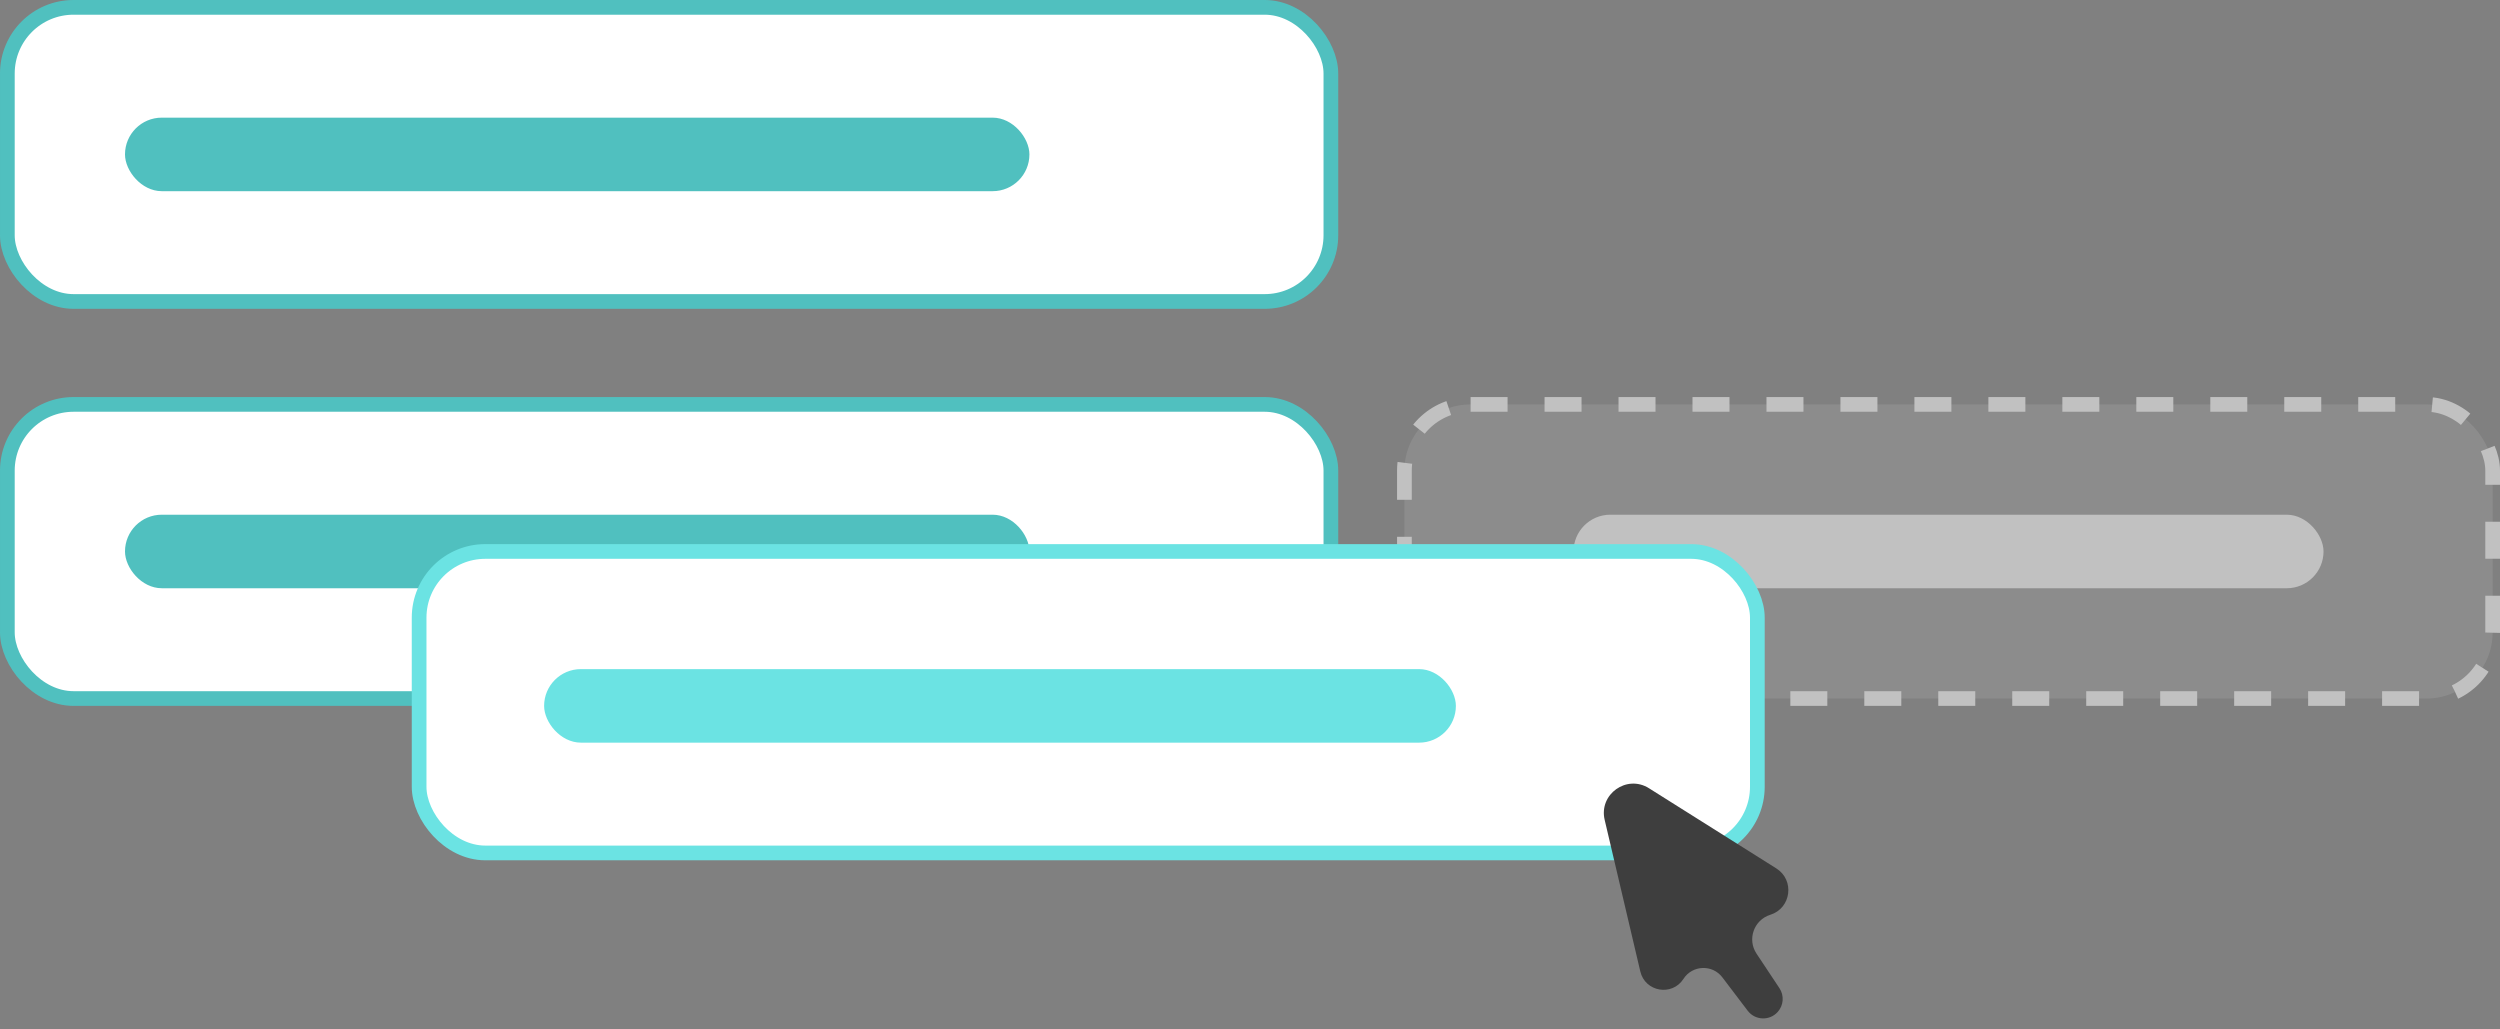 <svg width="340" height="140" viewBox="0 0 340 140" fill="none" xmlns="http://www.w3.org/2000/svg">
<rect x="0" y="0" width="340" height="140" fill="#808080" stroke="none"/>
<rect x="1" y="1" width="180" height="40" rx="9" fill="white" stroke="#50C0BF" stroke-width="2"/>
<rect x="17" y="16" width="123" height="10" rx="5" fill="#50C0BF"/>
<rect x="191" y="55" width="148" height="40" rx="9" fill="#C1C1C1" fill-opacity="0.2" stroke="#C1C1C1" stroke-width="2" stroke-dasharray="5.03 5.03"/>
<rect x="214" y="70" width="102" height="10" rx="5" fill="#C1C1C1"/>
<rect x="1" y="55" width="180" height="40" rx="9" fill="white" stroke="#50C0BF" stroke-width="2"/>
<rect x="17" y="70" width="123" height="10" rx="5" fill="#50C0BF"/>
<rect x="57" y="75" width="182" height="41" rx="9" fill="white" stroke="#6BE3E3" stroke-width="2"/>
<rect x="74" y="91" width="124" height="10" rx="5" fill="#6BE3E3"/>
<path d="M241.578 118.102L224.258 107.199C221.231 105.293 217.415 108.017 218.234 111.5L223.083 132.122C223.736 134.9 227.406 135.531 228.949 133.13C230.163 131.241 232.886 131.135 234.243 132.923L237.684 137.458C238.687 138.779 240.644 138.865 241.758 137.637C242.574 136.738 242.675 135.4 242.003 134.39L238.886 129.696C237.594 127.751 238.53 125.11 240.758 124.412C243.611 123.519 244.108 119.694 241.578 118.102Z" fill="#3E3E3E"/>
</svg>
